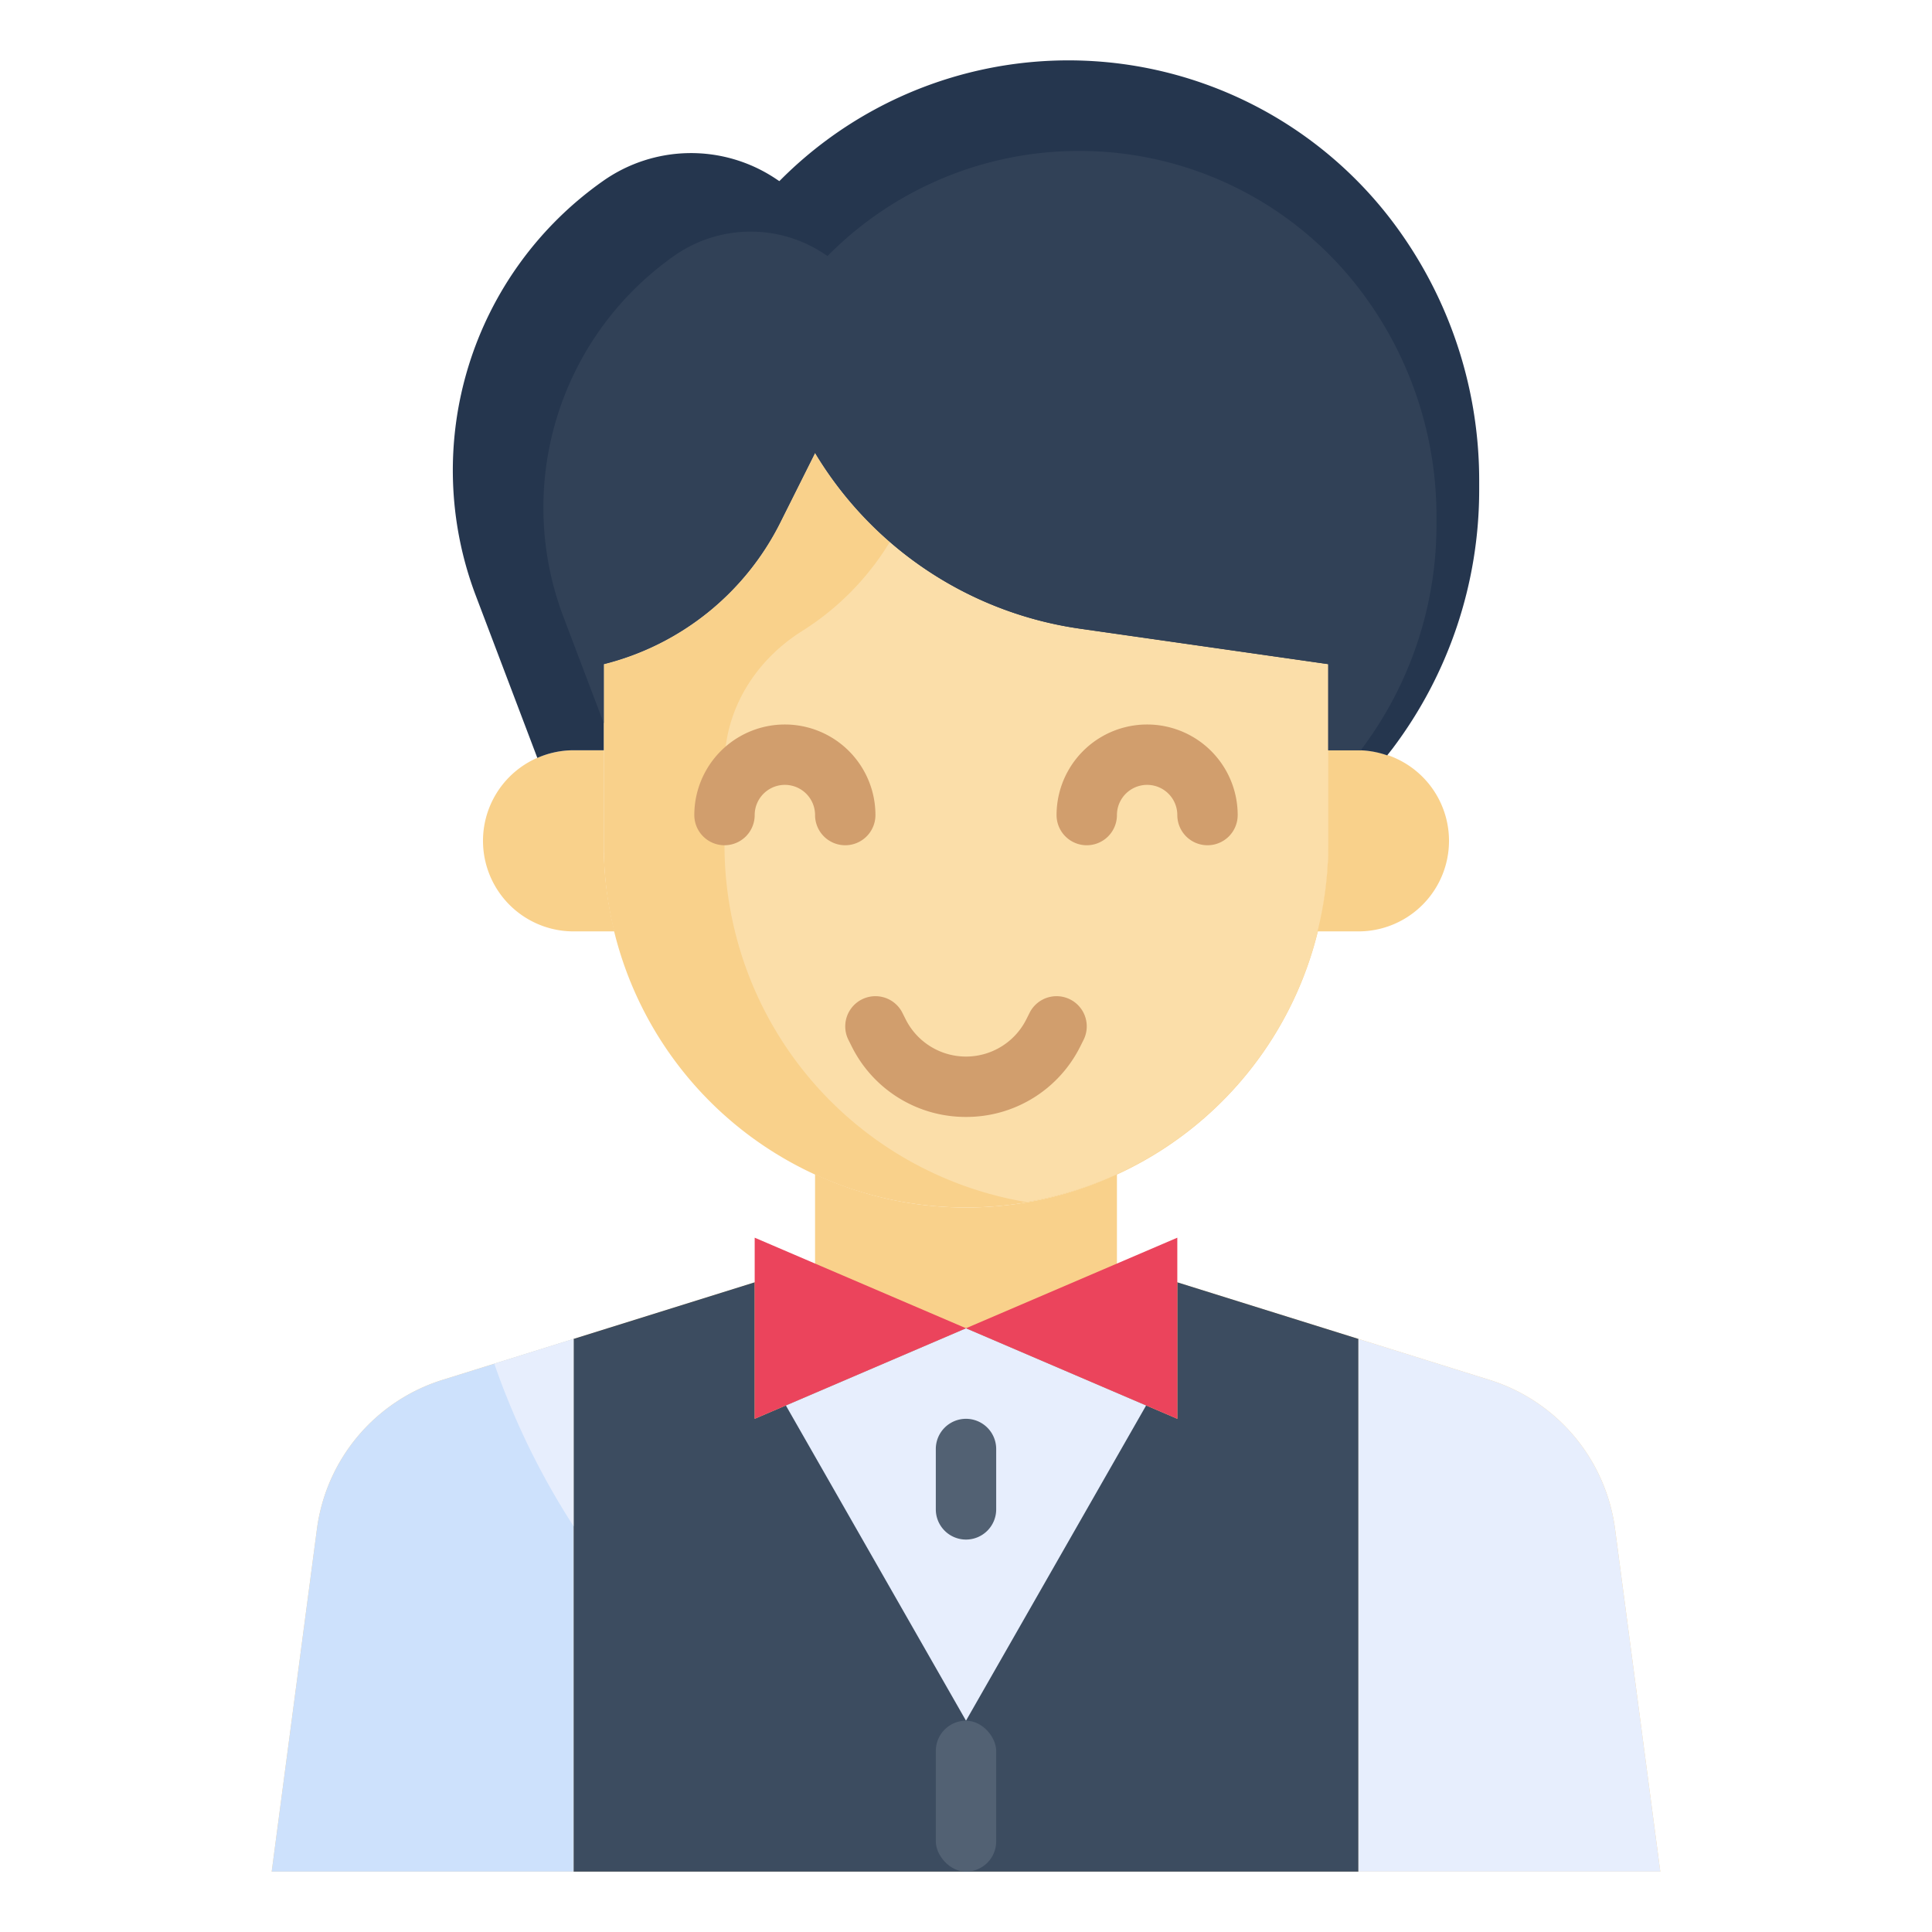 <?xml version="1.0" encoding="UTF-8"?>
<svg xmlns="http://www.w3.org/2000/svg" viewBox="0 0 512 512" width="512" height="512"><defs><style>.cls-1{fill:#f9d18b;}.cls-2{fill:#3c4c60;}.cls-3{fill:#cde1fc;}.cls-4{fill:#e7eefd;}.cls-5{fill:#fbdea9;}.cls-6{fill:#d19e6d;}.cls-7{fill:#526173;}.cls-8{fill:#eb445c;}.cls-9{fill:#25364e;}.cls-10{fill:#314157;}</style></defs><g id="Layer_10" data-name="Layer 10"><path class="cls-1" d="M428.013,405.216a48,48,0,0,0-33.271-39.532L296,334.829V311.188a95.191,95.191,0,0,1-80,0v23.641l-98.742,30.855a48,48,0,0,0-33.271,39.532L72,496H440Z"/><polygon class="cls-2" points="312 339.828 312 376 256 352 200 376 200 339.828 152 354.828 152 496 360 496 360 354.828 312 339.828"/><path class="cls-3" d="M152,354.828l-34.742,10.856a48,48,0,0,0-33.271,39.532L72,496h80Z"/><path class="cls-4" d="M152,404.458v-49.63l-21.006,6.564A199.142,199.142,0,0,0,152,404.458Z"/><path class="cls-4" d="M428.013,405.216a48,48,0,0,0-33.271-39.532L360,354.828V496h80Z"/><polygon class="cls-4" points="256 352 208.262 372.459 256 456 303.738 372.459 256 352"/><path class="cls-1" d="M352,176v48a96,96,0,0,1-96,96h0a96,96,0,0,1-96-96V176h0a71.769,71.769,0,0,0,46.744-37.5L216,120h0a98,98,0,0,0,70.179,46.6Z"/><path class="cls-5" d="M235.867,143.542a72.053,72.053,0,0,1-23.282,23.677C200.146,175.031,192,188.108,192,202.8V224a95.947,95.947,0,0,0,80,94.561A95.947,95.947,0,0,0,352,224V176l-65.821-9.4A97.91,97.91,0,0,1,235.867,143.542Z"/><path class="cls-1" d="M160,224V198.829h-8a24,24,0,0,0,0,48h10.845A95.935,95.935,0,0,1,160,224Z"/><path class="cls-1" d="M360,198.829h-8V224a95.935,95.935,0,0,1-2.845,22.829H360a24,24,0,0,0,0-48Z"/><path class="cls-6" d="M256,296a33.709,33.709,0,0,1-30.312-18.734l-.844-1.688a8,8,0,0,1,14.312-7.156l.844,1.687a17.887,17.887,0,0,0,32,0l.844-1.687a8,8,0,0,1,14.312,7.156l-.844,1.688A33.709,33.709,0,0,1,256,296Z"/><path class="cls-6" d="M224,224a8,8,0,0,1-8-8,8,8,0,0,0-16,0,8,8,0,0,1-16,0,24,24,0,0,1,48,0A8,8,0,0,1,224,224Z"/><path class="cls-6" d="M320,224a8,8,0,0,1-8-8,8,8,0,0,0-16,0,8,8,0,0,1-16,0,24,24,0,0,1,48,0A8,8,0,0,1,320,224Z"/><rect class="cls-7" x="248" y="456" width="16" height="40" rx="8"/><polygon class="cls-8" points="256 352 312 328 312 376 256 352"/><polyline class="cls-8" points="215.99 334.853 200 328 200 376 256 352 215.99 334.853"/><path class="cls-7" d="M256,408a8,8,0,0,1-8-8V384a8,8,0,0,1,16,0v16A8,8,0,0,1,256,408Z"/><path class="cls-9" d="M367.72,57.029a107.687,107.687,0,0,0-160.308-9.9l-.879.872-1.1-.73A40.467,40.467,0,0,0,159.762,48h0A93.725,93.725,0,0,0,126.045,157.73L142.4,200.854a23.867,23.867,0,0,1,9.6-2.025h8V176a71.769,71.769,0,0,0,46.744-37.5L216,120a98.008,98.008,0,0,0,70.179,46.6L352,176v22.829h8a23.768,23.768,0,0,1,7.619,1.351l1.328-1.686A113.757,113.757,0,0,0,392,129.882v-2.647A113.773,113.773,0,0,0,367.72,57.029Z"/><path class="cls-10" d="M285.977,40a93.6,93.6,0,0,0-65.914,27.086l-.765.759-.959-.635a35.214,35.214,0,0,0-39.739.636,81.555,81.555,0,0,0-29.339,95.483L160,191.646V176a71.769,71.769,0,0,0,46.744-37.5L216,120a98.008,98.008,0,0,0,70.179,46.6L352,176v22.829h8c.192,0,.371.047.562.053l.064-.082a98.987,98.987,0,0,0,20.06-59.7v-2.3A99.008,99.008,0,0,0,359.558,75.7,93.488,93.488,0,0,0,285.977,40Z"/></g></svg>
